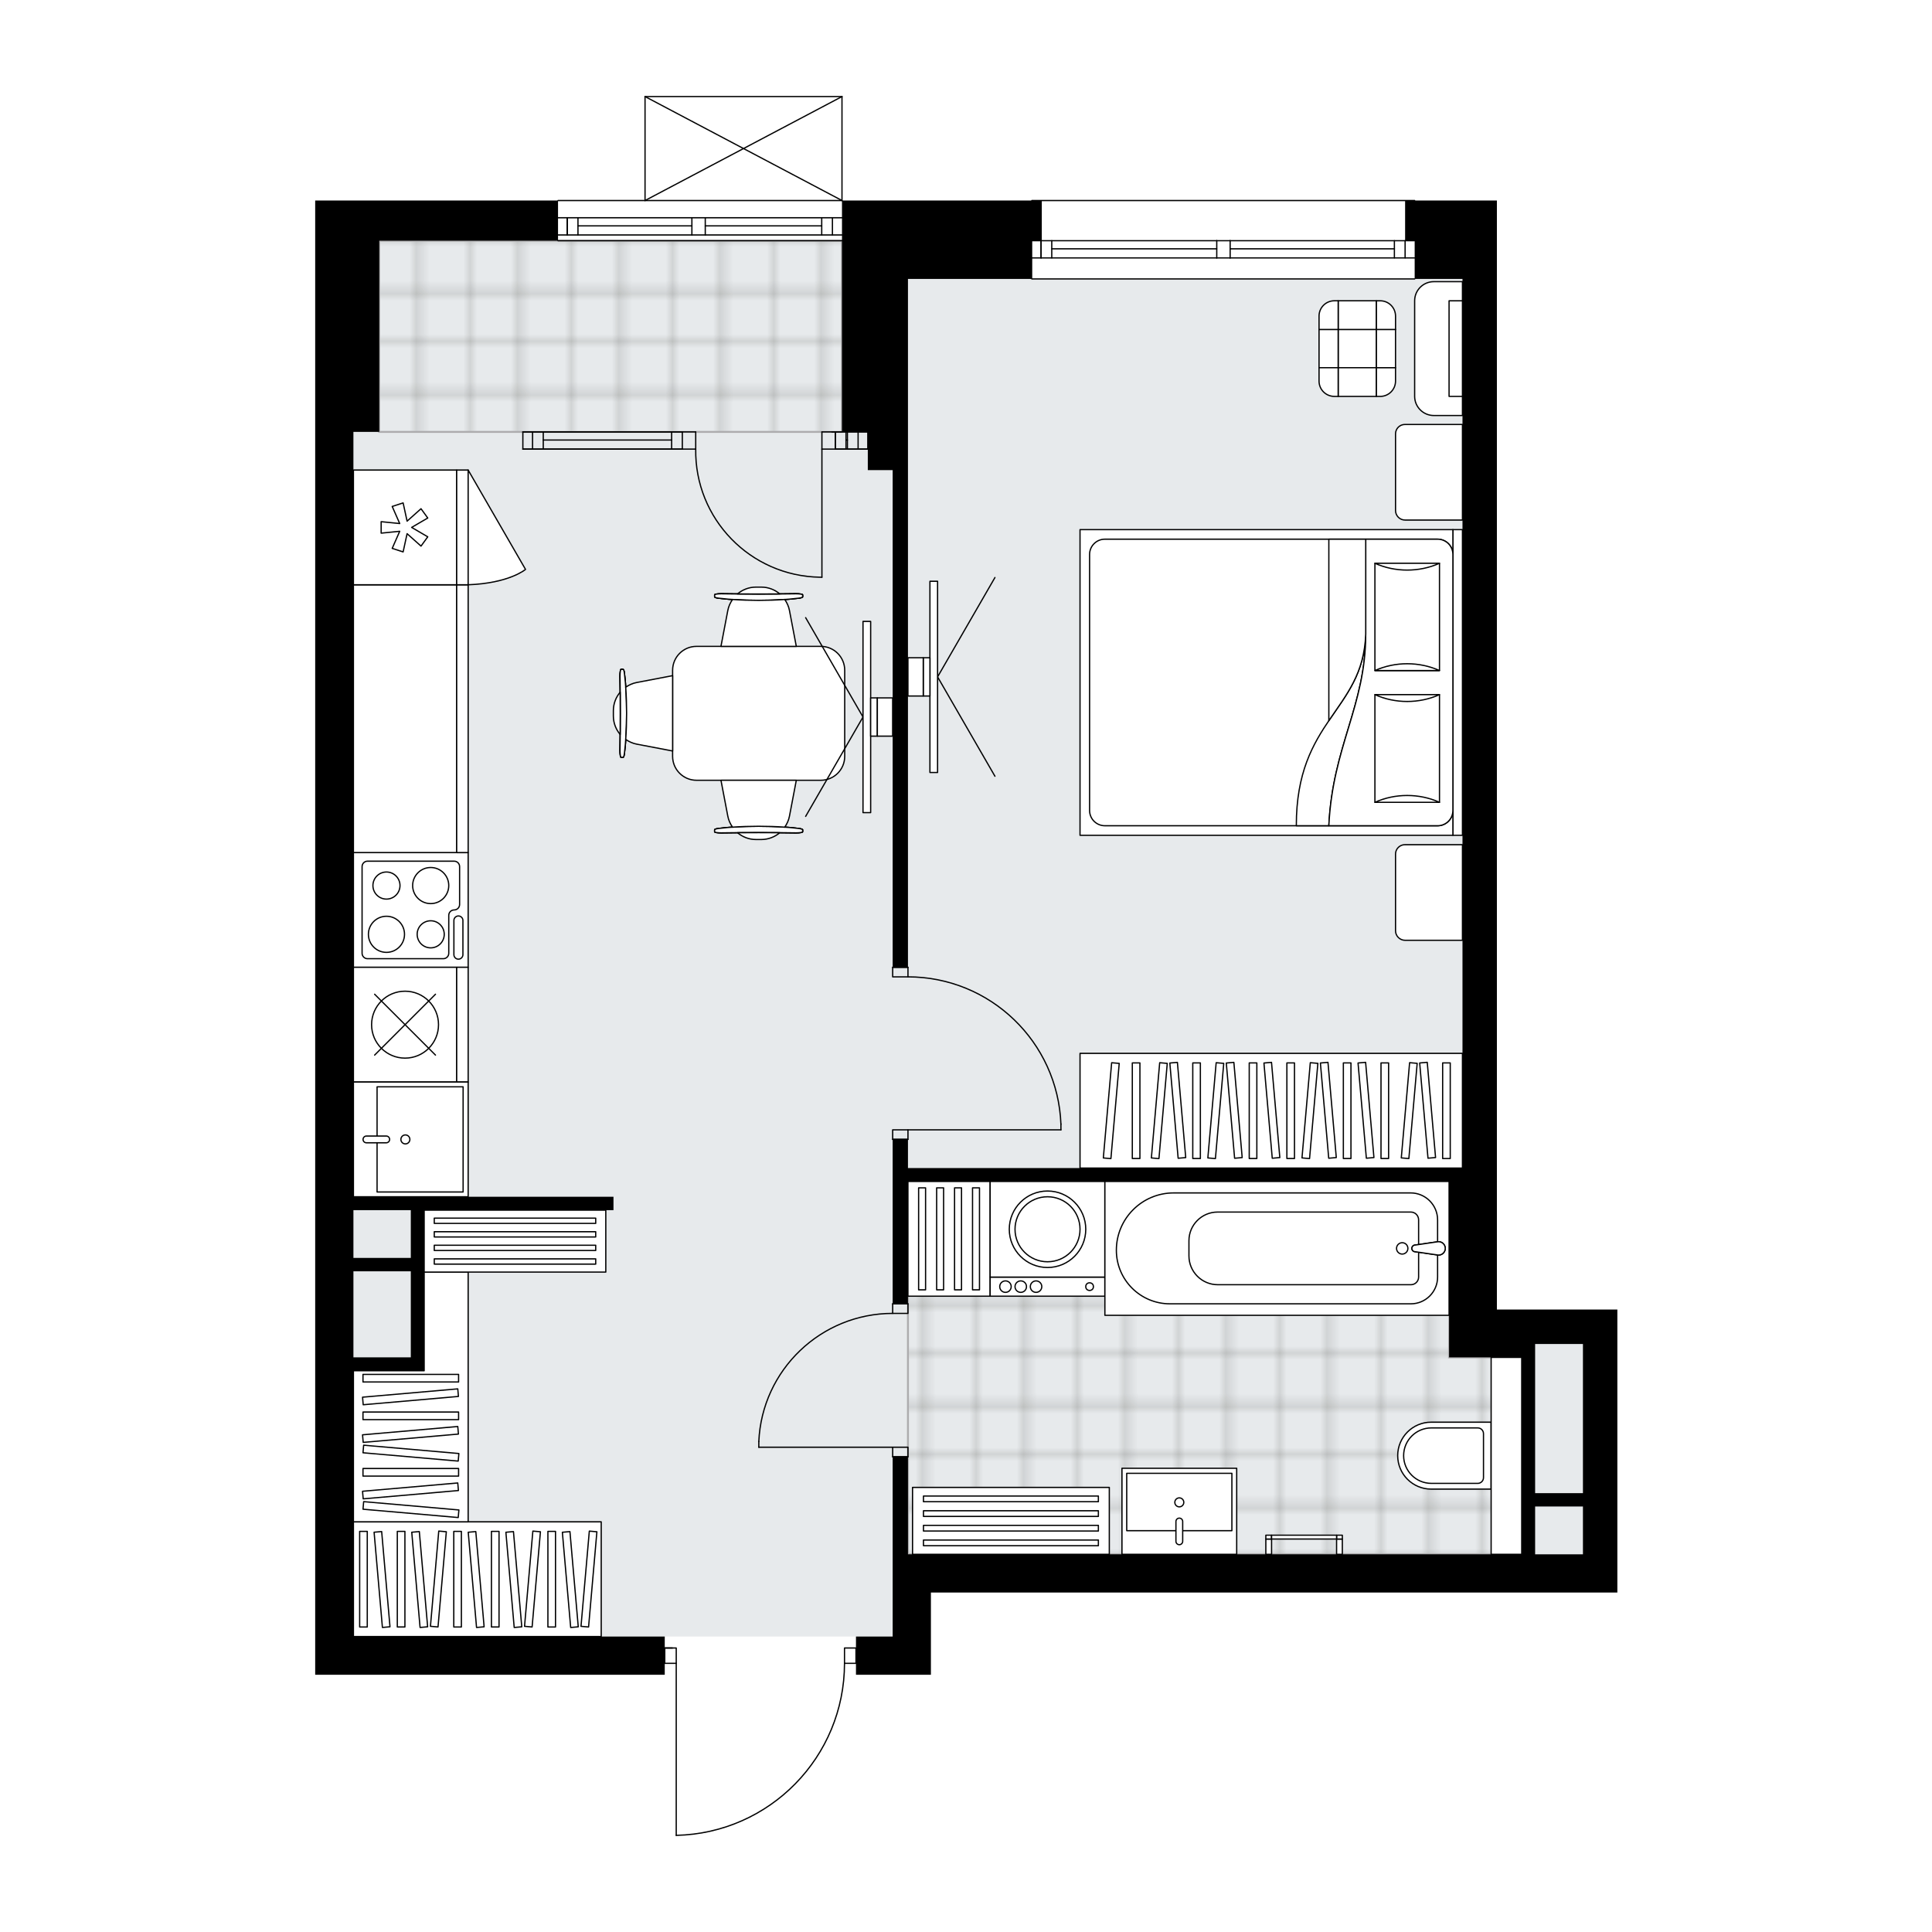 <svg xmlns="http://www.w3.org/2000/svg" xmlns:xlink="http://www.w3.org/1999/xlink" height="2000px" id="Layer_1" style="enable-background:new 0 0 2000 2000;" version="1.1" viewBox="0 0 2000 2000" width="2000px" x="0px" y="0px" xml:space="preserve">
<style type="text/css">
	.st0{fill:none;}
	.st1{opacity:0.25;fill:none;stroke:#12110D;stroke-width:0.4;stroke-miterlimit:10;}
	.st2{fill:#FFFFFF;}
	.st3{fill:#E7EAEC;}
	.st4{fill:url(#SVGID_1_);stroke:#ADACAE;stroke-width:2;stroke-miterlimit:10;}
	.st5{fill:url(#SVGID_00000002359649950730266880000012661480629604684438_);stroke:#ADACAE;stroke-width:2;stroke-miterlimit:10;}
	.st6{fill:none;stroke:#000000;stroke-width:1.3;stroke-linecap:round;stroke-linejoin:round;stroke-miterlimit:10;}
	.st7{fill:none;stroke:#000000;stroke-width:1.3;stroke-linecap:round;stroke-linejoin:round;}
	.st8{fill:none;stroke:#000000;stroke-width:1.3;stroke-linecap:round;stroke-linejoin:round;stroke-dasharray:9.895,9.895;}
	.st9{fill:none;stroke:#000000;stroke-width:1.3;stroke-linecap:round;stroke-linejoin:round;stroke-dasharray:10.333,10.333;}
	.st10{fill:#FFFFFF;stroke:#000000;stroke-width:1.3;stroke-linecap:round;stroke-linejoin:round;stroke-miterlimit:10;}
	.st11{font-family:'Arial-BoldMT','Arial'; font-weight:bold;}
	.st12{font-size:103.747px;}
	.st13{font-size:87.786px;}
	.st14{fill:#1D1E1C;}
	.st15{font-family: 'ArialMT','Arial';}
	.st16{font-size:40px;}
</style>
<pattern height="14.57" id="New_Pattern_Swatch_3" patternUnits="userSpaceOnUse" style="overflow:visible;" viewBox="7.49 -22.06 14.57 14.57" width="14.57">
	<g>
		<rect class="st0" height="14.57" width="14.57" x="7.49" y="-22.06" />
		<g>
			<rect class="st1" height="7.29" width="7.29" x="14.77" y="-7.49" />
		</g>
		<g>
			<rect class="st1" height="7.29" width="7.29" x="0.2" y="-7.49" />
		</g>
		<g>
			<rect class="st1" height="7.29" width="7.29" x="22.06" y="-14.77" />
		</g>
		<g>
			<rect class="st1" height="7.29" width="7.29" x="7.49" y="-14.77" />
			<rect class="st1" height="7.29" width="7.29" x="14.77" y="-22.06" />
		</g>
		<g>
			<rect class="st1" height="7.29" width="7.29" x="0.2" y="-22.06" />
		</g>
		<g>
			<rect class="st1" height="7.29" width="7.29" x="22.06" y="-29.35" />
		</g>
		<g>
			<rect class="st1" height="7.29" width="7.29" x="7.49" y="-29.35" />
		</g>
	</g>
</pattern>
<path class="st2" d="M365.88,1733.72h-39.59V447.11l0-197.95  v-41.57h96.99l153.75,0c0-0.36,0.29-0.65,0.65-0.65h89.41V99.95c0-0.01,0.01-0.02,0.01-0.03c0-0.04,0.01-0.08,0.03-0.12  c0.01-0.04,0.02-0.09,0.04-0.13c0-0.01,0-0.02,0.01-0.03c0.01-0.02,0.02-0.02,0.03-0.04c0.05-0.07,0.11-0.14,0.18-0.19  c0.02-0.02,0.04-0.03,0.07-0.04c0.09-0.05,0.19-0.08,0.3-0.08l203.88,0c0.11,0,0.21,0.03,0.3,0.08c0.03,0.01,0.04,0.03,0.07,0.05  c0.07,0.05,0.13,0.11,0.17,0.18c0.01,0.01,0.03,0.02,0.03,0.04c0,0.01,0,0.02,0.01,0.03c0.02,0.04,0.03,0.08,0.04,0.12  c0.01,0.04,0.02,0.08,0.03,0.13c0,0.01,0.01,0.02,0.01,0.03v107.64h195.23c0-0.36,0.29-0.65,0.65-0.65h396.3  c0.36,0,0.65,0.29,0.65,0.65h84.47v81.16v1066.9h124.7v35.64v257.32h-35.63H963.67v85.11h-39.59H886.1v-11.22h-11.23  c-0.17,46.77-18.25,90.91-50.96,124.37c-32.87,33.61-76.85,52.69-123.85,53.74c0,0,0,0-0.01,0c0,0,0,0-0.01,0  c-0.22,0-0.4-0.11-0.52-0.27c-0.03-0.04-0.06-0.08-0.08-0.12c-0.01-0.03-0.02-0.07-0.02-0.11c-0.01-0.04-0.03-0.08-0.03-0.13  c0,0,0,0,0-0.01c0,0,0-0.01,0-0.01V1722.5h-11.23c0,0,0,0,0,0v11.22h-3.21H365.88z" id="background" />
<g id="floor">
	<polygon class="st3" points="924.08,1694.14 365.88,1694.14 365.88,447.1 392.6,447.1 392.6,249.16 871.62,249.16 871.62,288.75    1513.94,288.75 1513.94,1209.18 1513.94,1391.29 1638.65,1391.29 1638.65,1609.02 924.08,1609.02  " />
	
		<pattern id="SVGID_1_" patternTransform="matrix(3.832054e-08 -6.983 6.983 3.832054e-08 29239.217 -54795.027)" xlink:href="#New_Pattern_Swatch_3">
	</pattern>
	<rect class="st4" height="197.94" width="479.02" x="392.6" y="249.16" />
	
		<pattern id="SVGID_00000142162583904821300750000012212000321390095029_" patternTransform="matrix(3.832054e-08 -6.983 6.983 3.832054e-08 29239.217 -54795.027)" xlink:href="#New_Pattern_Swatch_3">
	</pattern>
	
		<polygon points="   939.91,1609.02 939.91,1223.04 1501.08,1222.05 1500.09,1405.14 1575.31,1405.14 1575.31,1609.02  " style="fill:url(#SVGID_00000142162583904821300750000012212000321390095029_);stroke:#ADACAE;stroke-width:2;stroke-miterlimit:10;" />
	<g id="LWPOLYLINE_00000112598550156911933990000012864770043233606811_">
		<rect class="st6" height="9.9" width="15.84" x="924.08" y="1169.59" />
	</g>
	<g id="LWPOLYLINE_00000100345182622801192360000001482409646689927345_">
		<rect class="st6" height="9.9" width="15.84" x="924.08" y="1001.34" />
	</g>
	<g id="LINE_00000074437496248402338310000017962843456871287486_">
		<line class="st6" x1="939.91" x2="924.08" y1="1179.49" y2="1179.49" />
	</g>
	<g id="LINE_00000024722190557335933590000003688836590534673850_">
		<line class="st6" x1="939.91" x2="924.08" y1="1001.34" y2="1001.34" />
	</g>
	<g id="LINE_00000136372460415372565350000009710722495306469518_">
		<line class="st6" x1="939.91" x2="1098.27" y1="1169.59" y2="1169.59" />
	</g>
	<g id="LINE_00000156546039464327644090000006563672025210363538_">
		<line class="st6" x1="1098.27" x2="1098.27" y1="1163.65" y2="1169.59" />
	</g>
	<g id="ARC_00000018205617379558935430000001931761047710052520_">
		<path class="st6" d="M939.91,1011.24c85.15,0.04,155.06,67.33,158.35,152.42" />
	</g>
	<g id="ARC_00000180351005519892434640000002004456938045229223_">
		<path class="st6" d="M720.2,464.92c-1.08,72.16,56.54,131.53,128.7,132.61c0.65,0.01,1.3,0.01,1.94,0.01" />
	</g>
	<g id="LINE_00000170236479795176243220000016911295152602249366_">
		<line class="st6" x1="850.84" x2="850.84" y1="464.92" y2="597.54" />
	</g>
	<g id="LINE_00000139265977597696526100000010459359263003098802_">
		<line class="st6" x1="706.34" x2="720.2" y1="464.92" y2="464.92" />
	</g>
	<g id="LINE_00000161614847463345801570000009598997265154180269_">
		<line class="st6" x1="720.2" x2="720.2" y1="464.92" y2="447.1" />
	</g>
	<g id="LINE_00000026852094699216516840000005924078017731799168_">
		<line class="st6" x1="720.2" x2="706.34" y1="447.1" y2="447.1" />
	</g>
	<g id="LINE_00000112634624023190503510000012313866273165973666_">
		<line class="st6" x1="864.7" x2="850.84" y1="447.1" y2="447.1" />
	</g>
	<g id="LINE_00000087398658204896069190000006500975033612914837_">
		<line class="st6" x1="850.84" x2="850.84" y1="447.1" y2="464.92" />
	</g>
	<g id="LINE_00000177477652053096089070000000295068853027987855_">
		<line class="st6" x1="850.84" x2="864.7" y1="464.92" y2="464.92" />
	</g>
	<g id="LINE_00000101822588443434911200000003305391708075431094_">
		<line class="st6" x1="864.7" x2="864.7" y1="447.1" y2="464.92" />
	</g>
	<g id="LWPOLYLINE_00000008150752743909081880000013200998825067091884_">
		<rect class="st6" height="9.9" width="15.84" x="924.08" y="1498.17" />
	</g>
	<g id="LWPOLYLINE_00000130620981042599533910000011790747877934528693_">
		<rect class="st6" height="9.9" width="15.84" x="924.08" y="1349.72" />
	</g>
	<g id="LINE_00000096061402543792911510000003718542567569737396_">
		<line class="st6" x1="924.08" x2="939.91" y1="1508.07" y2="1508.07" />
	</g>
	<g id="LINE_00000067233262113216005490000015614400628098204074_">
		<line class="st6" x1="924.08" x2="939.91" y1="1349.72" y2="1349.72" />
	</g>
	<g id="LINE_00000165942073165654759310000017462667741013706161_">
		<line class="st6" x1="924.08" x2="785.52" y1="1498.17" y2="1498.17" />
	</g>
	<g id="ARC_00000152956815318597272680000013537418820489263751_">
		<path class="st6" d="M785.52,1492.24c3.3-74.14,64.34-132.57,138.56-132.62" />
	</g>
	<g id="LINE_00000080887050869283851060000001515700329572394408_">
		<line class="st6" x1="785.52" x2="785.52" y1="1498.17" y2="1492.24" />
	</g>
	<g id="ARC_00000170984487524305177510000009254371326271321749_">
		<path class="st6" d="M700.03,1899.95c96.82-2.15,174.19-81.26,174.19-178.1" />
	</g>
	<g id="LINE_00000148642963144961887670000010387256437641335189_">
		<line class="st6" x1="696.07" x2="688.16" y1="1706.01" y2="1706.01" />
	</g>
	<g id="LINE_00000039836833406450823270000012117847332217245061_">
		<line class="st6" x1="700.03" x2="700.03" y1="1721.85" y2="1899.95" />
	</g>
	<g id="LWPOLYLINE_00000170279303004986393020000002664045198947187846_">
		<rect class="st6" height="15.84" width="11.88" x="874.22" y="1706.01" />
	</g>
	<g id="LWPOLYLINE_00000061445527523711386760000002352751174668681353_">
		<rect class="st6" height="15.84" width="11.88" x="688.16" y="1706.01" />
	</g>
	<g>
		<line class="st6" x1="667.74" x2="871.62" y1="99.95" y2="99.95" />
		<line class="st6" x1="871.62" x2="871.62" y1="99.95" y2="207.59" />
		<line class="st6" x1="667.74" x2="667.74" y1="207.59" y2="99.95" />
		<line class="st6" x1="871.62" x2="667.74" y1="207.59" y2="99.95" />
		<line class="st6" x1="667.74" x2="871.62" y1="207.59" y2="99.95" />
	</g>
	<g id="LINE_00000177446185735665514460000004350459518880315559_">
		<line class="st6" x1="541.26" x2="541.26" y1="464.88" y2="447.06" />
	</g>
	<g id="LINE_00000036960546446503488650000010444447481480716468_">
		<line class="st6" x1="706.34" x2="541.26" y1="464.92" y2="464.92" />
	</g>
	<g id="LINE_00000096045722098740096350000015877852011722043539_">
		<line class="st6" x1="706.34" x2="541.26" y1="447.1" y2="447.1" />
	</g>
	<g id="LINE_00000175291788632679060130000001709374888469657237_">
		<line class="st6" x1="695.26" x2="562.38" y1="455.52" y2="455.52" />
	</g>
	<g id="LINE_00000160880638906526077400000012680452296193264257_">
		<line class="st6" x1="551.3" x2="551.3" y1="464.92" y2="447.1" />
	</g>
	<g id="LINE_00000049195516194478286620000001241708546917210764_">
		<line class="st6" x1="695.26" x2="695.26" y1="464.92" y2="447.1" />
	</g>
	<g id="LINE_00000132780047752492408300000002042062050489639573_">
		<line class="st6" x1="706.34" x2="541.26" y1="464.92" y2="464.92" />
	</g>
	<g id="LINE_00000088095023513943044030000000394828193040677799_">
		<line class="st6" x1="541.26" x2="706.34" y1="447.1" y2="447.1" />
	</g>
	<g id="LINE_00000030483012821135177800000016382357969544704702_">
		<line class="st6" x1="562.38" x2="562.38" y1="464.93" y2="447.12" />
	</g>
	<g id="LINE_00000087373315697506802520000018089030848654702235_">
		<line class="st6" x1="706.34" x2="706.34" y1="464.92" y2="447.1" />
	</g>
	<g id="LINE_00000121991773597140043770000017999539876529024900_">
		<line class="st6" x1="898.35" x2="898.35" y1="464.88" y2="447.06" />
	</g>
	<g id="LINE_00000090987348176552638810000014892898798786698377_">
		<line class="st6" x1="864.7" x2="898.35" y1="464.92" y2="464.92" />
	</g>
	<g id="LINE_00000157287102661304916100000006258396587788038033_">
		<line class="st6" x1="861.27" x2="898.35" y1="447.1" y2="447.1" />
	</g>
	<g id="LINE_00000059992326252564005960000015858096926409707198_">
		<line class="st6" x1="875.78" x2="877.22" y1="455.52" y2="455.52" />
	</g>
	<g id="LINE_00000176736749931251583300000003984936189735043256_">
		<line class="st6" x1="888.31" x2="888.31" y1="464.92" y2="447.1" />
	</g>
	<g id="LINE_00000141448528947771712830000009424708739522070194_">
		<line class="st6" x1="875.78" x2="875.78" y1="464.92" y2="447.1" />
	</g>
	<g id="LINE_00000111167113185472062850000013772284569927794053_">
		<line class="st6" x1="864.7" x2="898.35" y1="464.92" y2="464.92" />
	</g>
	<g id="LINE_00000132077757393003977370000015975451207801856657_">
		<line class="st6" x1="898.35" x2="864.7" y1="447.1" y2="447.1" />
	</g>
	<g id="LINE_00000124122787605496755770000000654130298675098760_">
		<line class="st6" x1="877.22" x2="877.22" y1="464.93" y2="447.12" />
	</g>
	<g id="LINE_00000060002769252403561060000009332196561875171214_">
		<line class="st6" x1="864.7" x2="864.7" y1="464.92" y2="447.1" />
	</g>
	<g id="LINE_00000045608444239360083150000007741323371173921935_">
		<line class="st6" x1="577.68" x2="871.62" y1="207.59" y2="207.59" />
	</g>
	<g id="LINE_00000028320652530582155700000001504356705030997415_">
		<line class="st6" x1="871.62" x2="730.09" y1="243.22" y2="243.22" />
	</g>
	<g id="LINE_00000026857453665484138470000003933613272730736783_">
		<line class="st6" x1="716.24" x2="577.68" y1="243.22" y2="243.22" />
	</g>
	<g id="LINE_00000069370841508143310460000005975662666821755321_">
		<line class="st6" x1="587.22" x2="587.22" y1="225.41" y2="243.22" />
	</g>
	<g id="LINE_00000150063309358944883980000013827937142024298137_">
		<line class="st6" x1="861.73" x2="861.73" y1="225.41" y2="243.22" />
	</g>
	<g id="LINE_00000134935577140666128750000015089814790109619124_">
		<line class="st6" x1="871.62" x2="730.09" y1="225.41" y2="225.41" />
	</g>
	<g id="LINE_00000111177569810222728050000000765039629632655531_">
		<line class="st6" x1="716.24" x2="577.68" y1="225.41" y2="225.41" />
	</g>
	<g id="LINE_00000159448925773718097490000010495135215405144725_">
		<line class="st6" x1="716.24" x2="598.31" y1="233.82" y2="233.82" />
	</g>
	<g id="LINE_00000019648832243423868060000009771654402525890706_">
		<line class="st6" x1="850.64" x2="730.09" y1="233.82" y2="233.82" />
	</g>
	<g id="LINE_00000132804418156766557190000014491876944801334191_">
		<line class="st6" x1="850.64" x2="850.64" y1="243.22" y2="225.41" />
	</g>
	<g id="LINE_00000047740366822155116480000009019369205081390757_">
		<line class="st6" x1="587.22" x2="587.22" y1="225.41" y2="243.22" />
	</g>
	<g id="LINE_00000022558833405300899690000008809936654007632289_">
		<line class="st6" x1="598.31" x2="598.31" y1="243.22" y2="225.41" />
	</g>
	<g id="LINE_00000023987523565021386660000007485800057959785870_">
		<line class="st6" x1="730.09" x2="730.09" y1="225.41" y2="243.22" />
	</g>
	<g id="LINE_00000016072590060004660250000006878401232134031791_">
		<line class="st6" x1="730.09" x2="716.24" y1="243.22" y2="243.22" />
	</g>
	<g id="LINE_00000172425427857496363710000008680446017790223783_">
		<line class="st6" x1="716.24" x2="716.24" y1="243.22" y2="225.41" />
	</g>
	<g id="LINE_00000131369944565469524690000002975888514455690626_">
		<line class="st6" x1="716.24" x2="730.09" y1="225.41" y2="225.41" />
	</g>
	<g id="LINE_00000094586256292978444920000007421822356181940658_">
		<line class="st6" x1="871.62" x2="577.68" y1="249.16" y2="249.16" />
	</g>
	<g id="LINE_00000160893476769434313200000006826482263098837644_">
		<line class="st6" x1="1068.15" x2="1464.45" y1="207.59" y2="207.59" />
	</g>
	<g id="LINE_00000062878277801295367000000003474410358130231731_">
		<line class="st6" x1="1464.45" x2="1273.44" y1="266.98" y2="266.98" />
	</g>
	<g id="LINE_00000047746332359549687380000008894149067494234254_">
		<line class="st6" x1="1259.58" x2="1068.15" y1="266.98" y2="266.98" />
	</g>
	<g id="LINE_00000065071888775356687380000007195192199819895681_">
		<line class="st6" x1="1077.69" x2="1077.69" y1="249.16" y2="266.98" />
	</g>
	<g id="LINE_00000059301031250001056930000017159482839799459765_">
		<line class="st6" x1="1454.56" x2="1454.56" y1="249.16" y2="266.98" />
	</g>
	<g id="LINE_00000011741040256838533900000012372252851735442840_">
		<line class="st6" x1="1464.45" x2="1273.44" y1="249.16" y2="249.16" />
	</g>
	<g id="LINE_00000075125223654136058570000000074488437532434610_">
		<line class="st6" x1="1259.58" x2="1068.15" y1="249.16" y2="249.16" />
	</g>
	<g id="LINE_00000050627891910565319320000014295163910332615337_">
		<line class="st6" x1="1259.58" x2="1088.78" y1="257.57" y2="257.57" />
	</g>
	<g id="LINE_00000183216337883317396810000009565497632573918890_">
		<line class="st6" x1="1443.47" x2="1273.44" y1="257.57" y2="257.57" />
	</g>
	<g id="LINE_00000179616373858856358980000004936920775749702305_">
		<line class="st6" x1="1443.47" x2="1443.47" y1="266.98" y2="249.16" />
	</g>
	<g id="LINE_00000101809767698944633430000016777406015147508142_">
		<line class="st6" x1="1077.69" x2="1077.69" y1="249.16" y2="266.98" />
	</g>
	<g id="LINE_00000048494015534489410140000009149252230776647868_">
		<line class="st6" x1="1088.78" x2="1088.78" y1="266.98" y2="249.16" />
	</g>
	<g id="LINE_00000006707363085086081920000010030129089333948805_">
		<line class="st6" x1="1273.44" x2="1273.44" y1="249.16" y2="266.98" />
	</g>
	<g id="LINE_00000084505548548218606750000002533418591531630465_">
		<line class="st6" x1="1273.44" x2="1259.58" y1="266.98" y2="266.98" />
	</g>
	<g id="LINE_00000131346611187097881440000015209909348714826680_">
		<line class="st6" x1="1259.58" x2="1259.58" y1="266.98" y2="249.16" />
	</g>
	<g id="LINE_00000023279140686687703440000018085265277903825814_">
		<line class="st6" x1="1259.58" x2="1273.44" y1="249.16" y2="249.16" />
	</g>
	<g id="LINE_00000109024850364475178680000013476604928119269304_">
		<line class="st6" x1="1464.45" x2="1068.15" y1="288.75" y2="288.75" />
	</g>
	<polygon points="898.35,486.69 924.08,486.69 924.08,1001.35 939.92,1001.35 939.92,486.69 939.92,288.75 1068.57,288.75    1068.57,249.16 1078.46,249.16 1078.46,207.59 1068.57,207.59 871.62,207.59 871.62,288.75 871.62,447.11 898.35,447.06  " />
	<path d="M1464.45,288.75h19.79h29.7v920.43H939.92v-29.69h-15.84v29.69v13.85v126.69h15.84v-126.69l560.17,0v168.26v13.85h75.22   v203.88H963.67h-23.75v-100.94h-15.84v100.94v85.12H886.1v39.58h37.98h39.59v-85.11h674.98h35.63v-257.32v-35.64h-124.7V288.75   v-81.16h-85.12h-9.9v41.57h9.9V288.75z M1589.16,1391.29h49.48v154.39h-49.48L1589.16,1391.29z M1589.16,1559.54h49.48v49.48   h-49.48V1559.54z" />
	<path d="M684.94,1733.72h3.21v-39.58l-322.27,0V1419h59.38h13.85v-102.93v-63.34h195.96v-13.86h-269.2V447.11l26.72,0V249.16h30.68   h95.01h59.39v-41.57h-154.4h-96.99v41.57v197.95l0,1286.62h39.59H684.94z M365.88,1252.73h59.38v49.48h-59.38V1252.73z    M365.88,1316.07h59.38v89.07h-59.38V1316.07z" />
</g>
<g id="mebel">
	<g>
		
			<rect class="st10" height="395.88" transform="matrix(-2.210556e-08 1 -1 -2.210556e-08 2465.792 -166.177)" width="118.77" x="1256.6" y="951.87" />
		<g>
			
				<rect class="st10" height="7.87" transform="matrix(-2.208479e-08 1 -1 -2.208479e-08 2583.358 -283.742)" width="98.97" x="1384.06" y="1145.88" />
			
				<rect class="st10" height="7.87" transform="matrix(-2.208493e-08 1 -1 -2.208493e-08 2544.386 -244.77)" width="98.97" x="1345.09" y="1145.88" />
			
				<rect class="st10" height="7.87" transform="matrix(-2.208462e-08 1 -1 -2.208462e-08 2485.928 -186.312)" width="98.97" x="1286.63" y="1145.88" />
			
				<rect class="st10" height="7.87" transform="matrix(-2.208481e-08 1 -1 -2.208481e-08 2446.956 -147.34)" width="98.97" x="1247.66" y="1145.88" />
			
				<rect class="st10" height="7.87" transform="matrix(-2.208449e-08 1 -1 -2.208449e-08 2388.498 -88.882)" width="98.97" x="1189.2" y="1145.88" />
			
				<rect class="st10" height="7.87" transform="matrix(-0.087 0.996 -0.996 -0.087 2619.187 -100.427)" width="98.97" x="1306.12" y="1145.88" />
			
				<rect class="st10" height="7.87" transform="matrix(-0.087 0.996 -0.996 -0.087 2513.265 -3.368)" width="98.97" x="1208.69" y="1145.88" />
			
				<rect class="st10" height="7.87" transform="matrix(0.087 0.996 -0.996 0.087 2436.253 -359.088)" width="98.97" x="1364.58" y="1145.88" />
			
				<rect class="st10" height="7.87" transform="matrix(0.087 0.996 -0.996 0.087 2400.677 -320.264)" width="98.97" x="1325.61" y="1145.88" />
			
				<rect class="st10" height="7.87" transform="matrix(0.087 0.996 -0.996 0.087 2347.314 -262.028)" width="98.97" x="1267.15" y="1145.88" />
			
				<rect class="st10" height="7.87" transform="matrix(0.087 0.996 -0.996 0.087 2311.739 -223.204)" width="98.97" x="1228.18" y="1145.88" />
			
				<rect class="st10" height="7.87" transform="matrix(-0.087 0.996 -0.996 -0.087 2449.712 54.868)" width="98.97" x="1150.23" y="1145.88" />
			
				<rect class="st10" height="7.87" transform="matrix(-0.087 0.996 -0.996 -0.087 2395.655 104.402)" width="98.97" x="1100.51" y="1145.88" />
			
				<rect class="st10" height="7.87" transform="matrix(0.087 0.996 -0.996 0.087 2258.376 -164.969)" width="98.97" x="1169.72" y="1145.88" />
			
				<rect class="st10" height="7.87" transform="matrix(-2.208462e-08 1 -1 -2.208462e-08 2647.173 -347.558)" width="98.97" x="1447.88" y="1145.88" />
			
				<rect class="st10" height="7.87" transform="matrix(-0.087 0.996 -0.996 -0.087 2730.933 -202.823)" width="98.97" x="1408.91" y="1145.88" />
			
				<rect class="st10" height="7.87" transform="matrix(0.087 0.996 -0.996 0.087 2494.506 -422.66)" width="98.97" x="1428.39" y="1145.88" />
			
				<rect class="st10" height="7.87" transform="matrix(-2.208473e-08 1 -1 -2.208473e-08 2325.918 -26.302)" width="98.97" x="1126.62" y="1145.88" />
		</g>
	</g>
	<g>
		
			<rect class="st10" height="256.51" transform="matrix(2.201878e-08 -1 1 2.201878e-08 -1140.645 2128.886)" width="118.77" x="434.74" y="1506.51" />
		<g>
			
				<rect class="st10" height="7.87" transform="matrix(2.208506e-08 -1 1 2.208506e-08 -1258.507 2011.024)" width="98.97" x="326.77" y="1630.83" />
			
				<rect class="st10" height="7.87" transform="matrix(2.208457e-08 -1 1 2.208457e-08 -1219.535 2049.996)" width="98.97" x="365.75" y="1630.83" />
			
				<rect class="st10" height="7.87" transform="matrix(2.208416e-08 -1 1 2.208416e-08 -1161.076 2108.454)" width="98.97" x="424.2" y="1630.83" />
			
				<rect class="st10" height="7.87" transform="matrix(2.208538e-08 -1 1 2.208538e-08 -1122.104 2147.426)" width="98.97" x="463.18" y="1630.83" />
			
				<rect class="st10" height="7.87" transform="matrix(2.208435e-08 -1 1 2.208435e-08 -1063.646 2205.885)" width="98.97" x="521.63" y="1630.83" />
			
				<rect class="st10" height="7.87" transform="matrix(0.087 -0.996 0.996 0.087 -1213.928 1944.761)" width="98.97" x="404.72" y="1630.83" />
			
				<rect class="st10" height="7.87" transform="matrix(0.087 -0.996 0.996 0.087 -1124.99 2041.82)" width="98.97" x="502.15" y="1630.83" />
			
				<rect class="st10" height="7.87" transform="matrix(-0.087 -0.996 0.996 -0.087 -1198.309 2171.483)" width="98.97" x="346.26" y="1630.83" />
			
				<rect class="st10" height="7.87" transform="matrix(-0.087 -0.996 0.996 -0.087 -1155.94 2210.307)" width="98.97" x="385.23" y="1630.83" />
			
				<rect class="st10" height="7.87" transform="matrix(-0.087 -0.996 0.996 -0.087 -1092.387 2268.543)" width="98.97" x="443.69" y="1630.83" />
			
				<rect class="st10" height="7.87" transform="matrix(-0.087 -0.996 0.996 -0.087 -1050.018 2307.367)" width="98.97" x="482.66" y="1630.83" />
			
				<rect class="st10" height="7.87" transform="matrix(0.087 -0.996 0.996 0.087 -1071.626 2100.056)" width="98.97" x="560.61" y="1630.83" />
			
				<rect class="st10" height="7.87" transform="matrix(-0.087 -0.996 0.996 -0.087 -986.465 2365.602)" width="98.97" x="541.12" y="1630.83" />
		</g>
	</g>
	<g>
		<polygon class="st10" points="365.86,1575.38 484.63,1575.38 484.63,1316.87 439.1,1316.87 439.1,1419 365.86,1419   " />
		<g>
			<rect class="st10" height="7.87" width="98.97" x="375.76" y="1422.76" />
			<rect class="st10" height="7.87" width="98.97" x="375.76" y="1461.73" />
			<rect class="st10" height="7.87" width="98.97" x="375.76" y="1520.19" />
			
				<rect class="st10" height="7.87" transform="matrix(0.996 0.087 -0.087 0.996 132.756 -31.337)" width="98.97" x="375.76" y="1500.71" />
			
				<rect class="st10" height="7.87" transform="matrix(0.996 -0.087 0.087 0.996 -124.425 42.566)" width="98.97" x="375.76" y="1442.25" />
			
				<rect class="st10" height="7.87" transform="matrix(0.996 -0.087 0.087 0.996 -127.821 42.714)" width="98.97" x="375.76" y="1481.22" />
			
				<rect class="st10" height="7.87" transform="matrix(0.996 0.087 -0.087 0.996 137.851 -31.115)" width="98.97" x="375.76" y="1559.16" />
			
				<rect class="st10" height="7.87" transform="matrix(0.996 -0.087 0.087 0.996 -132.916 42.937)" width="98.97" x="375.76" y="1539.68" />
		</g>
	</g>
	<g>
		
			<rect class="st10" height="203.7" transform="matrix(-2.186102e-08 1 -1 -2.186102e-08 2620.892 527.894)" width="69.28" x="1011.86" y="1472.54" />
		
			<rect class="st10" height="181.07" transform="matrix(2.186113e-08 -1 1 2.186113e-08 -505.132 2598.127)" width="5.87" x="1043.56" y="1461.09" />
		
			<rect class="st10" height="181.07" transform="matrix(2.186639e-08 -1 1 2.186639e-08 -520.357 2613.353)" width="5.87" x="1043.56" y="1476.32" />
		
			<rect class="st10" height="181.07" transform="matrix(2.185958e-08 -1 1 2.185958e-08 -535.483 2628.479)" width="5.87" x="1043.56" y="1491.45" />
		
			<rect class="st10" height="181.07" transform="matrix(2.186175e-08 -1 1 2.186175e-08 -550.658 2643.654)" width="5.87" x="1043.56" y="1506.62" />
	</g>
	<g>
		<rect class="st10" height="118.77" width="85.11" x="939.89" y="1223.05" />
		<g>
			
				<rect class="st10" height="105.57" transform="matrix(-1 -2.189135e-08 2.189135e-08 -1 1909.089 2564.859)" width="7.2" x="950.94" y="1229.64" />
			
				<rect class="st10" height="105.57" transform="matrix(-1 -2.188705e-08 2.188705e-08 -1 1946.422 2564.859)" width="7.2" x="969.61" y="1229.64" />
			
				<rect class="st10" height="105.57" transform="matrix(-1 -2.188099e-08 2.188099e-08 -1 1983.51 2564.859)" width="7.2" x="988.15" y="1229.64" />
			
				<rect class="st10" height="105.57" transform="matrix(-1 -2.187670e-08 2.187670e-08 -1 2020.721 2564.859)" width="7.2" x="1006.76" y="1229.64" />
		</g>
	</g>
	<g>
		<path class="st10" d="M1444.65,449.11v79.36c0,5.47,4.43,9.9,9.9,9.9h59.38V439.4h-59.57    C1448.99,439.4,1444.65,443.74,1444.65,449.11z" />
		<path class="st10" d="M1444.65,884.13v79.36c0,5.47,4.43,9.9,9.9,9.9h59.38v-98.97h-59.57    C1448.99,874.42,1444.65,878.77,1444.65,884.13z" />
		<g>
			
				<rect class="st10" height="9.9" transform="matrix(-2.181524e-08 1 -1 -2.181524e-08 2215.46 -802.495)" width="316.44" x="1350.76" y="701.53" />
			
				<rect class="st10" height="385.99" transform="matrix(-2.181524e-08 1 -1 -2.181524e-08 2017.518 -604.553)" width="316.44" x="1152.82" y="513.49" />
			<path class="st10" d="M1504.03,574v264.97c0,8.75-7.09,15.84-15.84,15.84l-344.42,0c-8.75,0-15.84-7.09-15.84-15.84V574     c0-8.75,7.09-15.84,15.84-15.84h344.42C1496.94,558.16,1504.03,565.25,1504.03,574z" />
			<path class="st10" d="M1375.61,854.8c4.05-82.76,38.16-123.78,38.18-198.3c-2.7,79.74-71.99,88.25-71.84,198.3L1375.61,854.8z" />
			<g>
				<path class="st10" d="M1375.61,854.8c4.05-82.76,38.16-123.78,38.18-198.3l0-98.34h74.41c8.75,0,15.84,7.09,15.84,15.84v264.97      c0,8.75-7.09,15.84-15.84,15.84L1375.61,854.8L1375.61,854.8z" />
			</g>
			
				<rect class="st10" height="66.84" transform="matrix(-2.181574e-08 1 -1 -2.181574e-08 2095.347 -818.098)" width="111.05" x="1401.2" y="605.2" />
			<path class="st10" d="M1423.3,694.15c21-9.4,45.84-9.4,66.84,0H1423.3z" />
			<path class="st10" d="M1490.14,583.1c-21,9.4-45.84,9.4-66.84,0H1490.14z" />
			
				<rect class="st10" height="66.84" transform="matrix(-2.181514e-08 1 -1 -2.181514e-08 2231.547 -681.898)" width="111.47" x="1400.99" y="741.4" />
			<path class="st10" d="M1423.3,830.56c21-9.44,45.84-9.44,66.84,0H1423.3z" />
			<path class="st10" d="M1490.14,719.09c-21,9.44-45.84,9.44-66.84,0H1490.14z" />
			<g>
				<path class="st10" d="M1413.79,656.5v-98.34h-38.18v187.9C1393.62,719.44,1412.41,697.27,1413.79,656.5z" />
			</g>
		</g>
	</g>
	<g>
		
			<rect class="st10" height="118.77" transform="matrix(2.186075e-08 -1 1 2.186075e-08 -516.715 1367.207)" width="118.77" x="365.86" y="882.58" />
		<path class="st10" d="M380.43,992.44h78.52c3.1,0,5.61-2.51,5.61-5.61v-39.26c0-3.1,2.51-5.61,5.61-5.61l0,0    c3.1,0,5.61-2.51,5.61-5.61v-39.26c0-3.1-2.51-5.61-5.61-5.61h-89.73c-3.1,0-5.61,2.51-5.61,5.61v89.73    C374.83,989.92,377.34,992.44,380.43,992.44z" />
		<path class="st10" d="M479.21,952.87l0,35.38c0,2.58-2.09,4.67-4.67,4.67l0,0c-2.58,0-4.67-2.09-4.67-4.67v-35.38    c0-2.58,2.09-4.67,4.67-4.67l0,0C477.11,948.2,479.21,950.29,479.21,952.87z" />
		<circle class="st10" cx="400.06" cy="967.2" r="18.69" />
		<circle class="st10" cx="445.86" cy="916.72" r="18.69" />
		<circle class="st10" cx="445.86" cy="967.2" r="14.02" />
		<circle class="st10" cx="400.06" cy="916.72" r="14.02" />
	</g>
	<g>
		
			<rect class="st10" height="106.89" transform="matrix(2.186057e-08 -1 1 2.186057e-08 -641.418 1480.034)" width="118.77" x="359.93" y="1007.28" />
		
			<rect class="st10" height="11.88" transform="matrix(2.186057e-08 -1 1 2.186057e-08 -582.035 1539.416)" width="118.77" x="419.31" y="1054.79" />
		<circle class="st10" cx="419.31" cy="1060.73" r="34.64" />
		<line class="st10" x1="387.82" x2="450.8" y1="1029.23" y2="1092.22" />
		<line class="st10" x1="450.8" x2="387.82" y1="1029.23" y2="1092.22" />
	</g>
	<g>
		
			<rect class="st10" height="106.89" transform="matrix(3.300684e-08 -1 1 3.300684e-08 -324.66 1163.276)" width="277.22" x="280.7" y="690.52" />
		
			<rect class="st10" height="11.88" transform="matrix(3.300684e-08 -1 1 3.300684e-08 -265.277 1222.658)" width="277.22" x="340.08" y="738.03" />
	</g>
	<g>
		
			<rect class="st10" height="106.89" transform="matrix(2.186007e-08 -1 1 2.186007e-08 -126.667 965.283)" width="118.77" x="359.93" y="492.53" />
		
			<rect class="st10" height="11.88" transform="matrix(2.186007e-08 -1 1 2.186007e-08 -67.284 1024.665)" width="118.77" x="419.31" y="540.04" />
		<polygon class="st10" points="413.78,549.99 394.57,551.91 394.57,540.04 413.78,541.96 406.01,524.28 417.31,520.61     421.42,539.48 435.83,526.63 442.82,536.24 426.14,545.97 442.82,555.71 435.83,565.32 421.42,552.47 417.31,571.34     406.01,567.67   " />
		<path class="st10" d="M484.63,486.59l59.38,102.85c0,0-16.71,14.33-59.38,15.91L484.63,486.59z" />
	</g>
	<g>
		
			<rect class="st10" height="118.77" transform="matrix(2.186000e-08 -1 1 2.186000e-08 -754.249 1604.741)" width="118.77" x="365.86" y="1120.11" />
		
			<rect class="st10" height="89.07" transform="matrix(2.185989e-08 -1 1 2.185989e-08 -744.635 1614.396)" width="108.87" x="380.45" y="1134.98" />
		<path class="st10" d="M403.35,1179.52L403.35,1179.52c0,1.93-1.57,3.5-3.5,3.5h-20.52c-1.93,0-3.5-1.57-3.5-3.5l0,0    c0-1.93,1.57-3.5,3.5-3.5h20.52C401.78,1176.01,403.35,1177.58,403.35,1179.52z" />
		<circle class="st10" cx="419.65" cy="1179.52" r="4.65" />
	</g>
	<g>
		<path class="st10" d="M849.7,807.73H721.03c-13.67,0-24.74-11.08-24.74-24.74v-89.13c0-13.67,11.08-24.74,24.74-24.74H849.7    c13.67,0,24.74,11.08,24.74,24.74v89.13C874.44,796.65,863.36,807.73,849.7,807.73z" />
		<g>
			<g id="LINE_00000151542619372989592380000012529114522677974147_">
				<path class="st10" d="M826.49,619.26c-23.96,3.01-58.35,3.01-82.31,0c-2.77-0.35-4.37-0.87-4.37-1.42v-0.14v-1.96      c0-0.59,3.1-1.07,6.93-1.07c25.66,0.41,51.53,0.41,77.2,0c3.83,0,6.93,0.48,6.93,1.07v1.96v0.14      C830.87,618.39,829.26,618.91,826.49,619.26z" />
			</g>
			<g id="LINE_00000062180652533669266850000016082101894946530228_">
				<path class="st10" d="M826.49,619.26c-23.96,3.01-58.35,3.01-82.31,0c-2.77-0.35-4.37-0.87-4.37-1.42v-0.14v-1.96      c0-0.59,3.1-1.07,6.93-1.07c25.66,0.41,51.53,0.41,77.2,0c3.83,0,6.93,0.48,6.93,1.07v1.96v0.14      C830.87,618.39,829.26,618.91,826.49,619.26z" />
			</g>
			<g id="LINE_00000153696540076458589410000015449707309071838123_">
				<path class="st10" d="M826.49,619.26c-23.96,3.01-58.35,3.01-82.31,0c-2.77-0.35-4.37-0.87-4.37-1.42v-0.14v-1.96      c0-0.59,3.1-1.07,6.93-1.07c25.66,0.41,51.53,0.41,77.2,0c3.83,0,6.93,0.48,6.93,1.07v1.96v0.14      C830.87,618.39,829.26,618.91,826.49,619.26z" />
			</g>
			<path class="st10" d="M807.22,614.81c-5.21-4.4-11.91-7.03-19.15-7.03h-5.46c-7.24,0-13.94,2.63-19.15,7.03     C778.05,614.94,792.63,614.94,807.22,614.81z" />
			<path class="st10" d="M824.33,669.12l-7.1-37.21c-0.8-4.21-2.55-8-4.88-11.33c-17.18,1.21-36.86,1.21-54.03,0     c-2.32,3.34-4.07,7.13-4.88,11.33l-7.1,37.21H824.33z" />
		</g>
		<g>
			<g id="LINE_00000101069936965600178340000012206092298932158614_">
				<path class="st10" d="M646.43,697.27c3.01,23.96,3.01,58.35,0,82.31c-0.35,2.77-0.87,4.37-1.42,4.37h-0.14h-1.96      c-0.59,0-1.07-3.1-1.07-6.93c0.41-25.66,0.41-51.53,0-77.2c0-3.83,0.48-6.93,1.07-6.93h1.96h0.14      C645.57,692.9,646.09,694.5,646.43,697.27z" />
			</g>
			<g id="LINE_00000003827800584810899220000009644597800122444194_">
				<path class="st10" d="M646.43,697.27c3.01,23.96,3.01,58.35,0,82.31c-0.35,2.77-0.87,4.37-1.42,4.37h-0.14h-1.96      c-0.59,0-1.07-3.1-1.07-6.93c0.41-25.66,0.41-51.53,0-77.2c0-3.83,0.48-6.93,1.07-6.93h1.96h0.14      C645.57,692.9,646.09,694.5,646.43,697.27z" />
			</g>
			<g id="LINE_00000127016318073254251930000004690035445533163392_">
				<path class="st10" d="M646.43,697.27c3.01,23.96,3.01,58.35,0,82.31c-0.35,2.77-0.87,4.37-1.42,4.37h-0.14h-1.96      c-0.59,0-1.07-3.1-1.07-6.93c0.41-25.66,0.41-51.53,0-77.2c0-3.83,0.48-6.93,1.07-6.93h1.96h0.14      C645.57,692.9,646.09,694.5,646.43,697.27z" />
			</g>
			<path class="st10" d="M641.99,716.55c-4.4,5.21-7.03,11.91-7.03,19.15v5.46c0,7.24,2.63,13.94,7.03,19.15     C642.12,745.71,642.12,731.13,641.99,716.55z" />
			<path class="st10" d="M696.29,699.43l-37.21,7.1c-4.21,0.8-8,2.55-11.33,4.88c1.21,17.18,1.21,36.86,0,54.03     c3.34,2.32,7.13,4.07,11.33,4.88l37.21,7.1V699.43z" />
		</g>
		<g>
			<g id="LINE_00000119079271084012231800000007737791084818880701_">
				<path class="st10" d="M744.18,857.59c23.96-3.01,58.35-3.01,82.31,0c2.77,0.35,4.37,0.87,4.37,1.42v0.14v1.96      c0,0.59-3.1,1.07-6.93,1.07c-25.66-0.41-51.53-0.41-77.2,0c-3.83,0-6.93-0.48-6.93-1.07v-1.96V859      C739.81,858.45,741.42,857.93,744.18,857.59z" />
			</g>
			<g id="LINE_00000096764038803388601880000002378862135914742199_">
				<path class="st10" d="M744.18,857.59c23.96-3.01,58.35-3.01,82.31,0c2.77,0.35,4.37,0.87,4.37,1.42v0.14v1.96      c0,0.59-3.1,1.07-6.93,1.07c-25.66-0.41-51.53-0.41-77.2,0c-3.83,0-6.93-0.48-6.93-1.07v-1.96V859      C739.81,858.45,741.42,857.93,744.18,857.59z" />
			</g>
			<g id="LINE_00000057844092188912110420000014782925062554164893_">
				<path class="st10" d="M744.18,857.59c23.96-3.01,58.35-3.01,82.31,0c2.77,0.35,4.37,0.87,4.37,1.42v0.14v1.96      c0,0.59-3.1,1.07-6.93,1.07c-25.66-0.41-51.53-0.41-77.2,0c-3.83,0-6.93-0.48-6.93-1.07v-1.96V859      C739.81,858.45,741.42,857.93,744.18,857.59z" />
			</g>
			<path class="st10" d="M763.46,862.03c5.21,4.4,11.91,7.03,19.15,7.03h5.46c7.24,0,13.94-2.63,19.15-7.03     C792.63,861.9,778.05,861.9,763.46,862.03z" />
			<path class="st10" d="M746.34,807.73l7.1,37.21c0.8,4.21,2.55,8,4.88,11.33c17.18-1.21,36.86-1.21,54.03,0     c2.32-3.34,4.07-7.13,4.88-11.33l7.1-37.21H746.34z" />
		</g>
	</g>
	<g>
		<g>
			<g id="LINE_00000155841381780146940410000013473705279762170753_">
				<line class="st10" x1="893.38" x2="834" y1="742.26" y2="845.11" />
			</g>
			<g id="LINE_00000112593561168774851970000004645363629889072783_">
				<line class="st10" x1="893.38" x2="834" y1="742.26" y2="639.4" />
			</g>
		</g>
		<rect class="st10" height="197.94" width="7.92" x="893.38" y="643.28" />
		
			<rect class="st10" height="39.59" transform="matrix(-1 -2.185923e-08 2.185923e-08 -1 1809.52 1484.512)" width="6.93" x="901.3" y="722.46" />
		<rect class="st10" height="39.59" width="15.84" x="908.22" y="722.46" />
	</g>
	<g>
		<g>
			<g id="LINE_00000121260890964591556740000016091572263085412527_">
				<line class="st10" x1="970.58" x2="1029.96" y1="700.71" y2="803.56" />
			</g>
			<g id="LINE_00000121964583507319993910000009259261090308683163_">
				<line class="st10" x1="970.58" x2="1029.96" y1="700.71" y2="597.86" />
			</g>
		</g>
		
			<rect class="st10" height="197.94" transform="matrix(-1 -2.186472e-08 2.186472e-08 -1 1933.234 1401.418)" width="7.92" x="962.66" y="601.74" />
		<rect class="st10" height="39.59" width="6.93" x="955.73" y="680.91" />
		
			<rect class="st10" height="39.59" transform="matrix(-1 -2.185909e-08 2.185909e-08 -1 1895.625 1401.418)" width="15.84" x="939.89" y="680.91" />
	</g>
	<g>
		<g>
			<path class="st10" d="M1464.44,311.37v98.9c0,10.97,8.89,19.87,19.87,19.87h29.62V291.58h-29.69     C1473.3,291.58,1464.44,300.44,1464.44,311.37z" />
			
				<rect class="st10" height="13.86" transform="matrix(2.185994e-08 -1 1 2.185994e-08 1146.139 1867.858)" width="98.97" x="1457.51" y="353.93" />
		</g>
		<g>
			
				<rect class="st10" height="39.59" transform="matrix(2.186070e-08 -1 1 2.186070e-08 1044.199 1765.918)" width="39.59" x="1385.26" y="341.07" />
			
				<rect class="st10" height="19.79" transform="matrix(2.185914e-08 -1 1 2.185914e-08 1014.507 1736.227)" width="39.59" x="1355.57" y="350.96" />
			
				<rect class="st10" height="19.79" transform="matrix(2.186070e-08 -1 1 2.186070e-08 1073.89 1795.609)" width="39.59" x="1414.96" y="350.96" />
			
				<rect class="st10" height="39.59" transform="matrix(-2.186020e-08 1 -1 -2.186020e-08 1731.278 -1078.839)" width="29.69" x="1390.21" y="306.43" />
			<path class="st10" d="M1365.47,341.07v-13.86c0-8.75,7.09-15.84,15.84-15.84h3.96v29.69H1365.47z" />
			<path class="st10" d="M1424.85,341.07v-29.69h3.96c8.75,0,15.84,7.09,15.84,15.84v13.86H1424.85z" />
			
				<rect class="st10" height="39.59" transform="matrix(-2.185867e-08 1 -1 -2.185867e-08 1800.558 -1009.559)" width="29.69" x="1390.21" y="375.71" />
			<path class="st10" d="M1365.47,394.51v-13.86h19.79v29.69h-3.96C1372.56,410.35,1365.47,403.26,1365.47,394.51z" />
			<path class="st10" d="M1424.85,410.35v-29.69h19.79v13.86c0,8.75-7.09,15.84-15.84,15.84H1424.85z" />
		</g>
	</g>
	<g>
		<path class="st10" d="M1446.89,1506.88L1446.89,1506.88c0,19.13,15.51,34.64,34.64,34.64h62.09v-69.28h-62.09    C1462.4,1472.24,1446.89,1487.74,1446.89,1506.88z" />
		
			<rect class="st10" height="31.67" transform="matrix(2.186030e-08 -1 1 2.186030e-08 52.36 3066.546)" width="203.88" x="1457.51" y="1491.26" />
		<path class="st10" d="M1453.03,1506.88L1453.03,1506.88c0,15.85,12.85,28.7,28.7,28.7h48.03c3.28,0,5.94-2.66,5.94-5.94v-45.53    c0-3.28-2.66-5.94-5.94-5.94h-48.03C1465.88,1478.17,1453.03,1491.02,1453.03,1506.88z" />
	</g>
	<g>
		<rect class="st10" height="19.79" width="118.77" x="1025.01" y="1322.02" />
		<rect class="st10" height="98.97" width="118.77" x="1025.01" y="1223.05" />
		<g id="CIRCLE_00000076596900584054751760000017156088566322785983_">
			<circle class="st10" cx="1084.39" cy="1272.53" r="39.59" />
		</g>
		<g id="CIRCLE_00000032627234465405807450000009840867627424440201_">
			<circle class="st10" cx="1084.39" cy="1272.53" r="33.65" />
		</g>
		<g id="CIRCLE_00000008858592893966155310000005200444555713607301_">
			<circle class="st10" cx="1127.94" cy="1331.91" r="3.96" />
		</g>
		<g id="CIRCLE_00000060013048876100303870000002564636097195764632_">
			<circle class="st10" cx="1072.52" cy="1331.91" r="5.94" />
		</g>
		<g id="CIRCLE_00000174579701786294861410000011954863753450419352_">
			<circle class="st10" cx="1056.68" cy="1331.91" r="5.94" />
		</g>
		<g id="CIRCLE_00000004547811090107521320000007754759997063563393_">
			<circle class="st10" cx="1040.85" cy="1331.91" r="5.94" />
		</g>
	</g>
	<g>
		<rect class="st10" height="15.84" width="5.94" x="1310.39" y="1593.2" />
		<rect class="st10" height="3.96" width="5.94" x="1310.39" y="1589.24" />
		<rect class="st10" height="15.84" width="5.94" x="1383.63" y="1593.2" />
		<rect class="st10" height="3.96" width="5.94" x="1383.63" y="1589.24" />
		
			<rect class="st10" height="3.96" transform="matrix(-1 -2.181498e-08 2.181498e-08 -1 2699.96 3182.436)" width="67.3" x="1316.33" y="1589.24" />
	</g>
	<g>
		
			<rect class="st10" height="356.3" transform="matrix(2.186063e-08 -1 1 2.186063e-08 29.597 2614.249)" width="138.56" x="1252.64" y="1114.18" />
		<g id="ARC_00000029767465392315448720000007820972769638094468_">
			<path class="st10" d="M1488.21,1299.16c0.66,0.1,1.33,0.1,1.99,0c3.78-0.55,6.39-4.06,5.84-7.83c-0.55-3.78-4.06-6.39-7.83-5.84     l-24.17,3.53c-1.12,0.33-1.99,1.21-2.32,2.32c-0.55,1.83,0.5,3.75,2.32,4.3L1488.21,1299.16z" />
		</g>
		<path class="st10" d="M1488.19,1262.84v22.65l-24.16,3.52c-1.12,0.33-1.99,1.21-2.32,2.32c-0.54,1.83,0.5,3.75,2.32,4.3    l24.16,3.52v22.86c0,15.31-12.41,27.71-27.71,27.71h-249.36c-30.63,0-55.47-24.83-55.47-55.47c0-32.77,26.57-59.34,59.34-59.34    h245.29C1475.7,1234.92,1488.19,1247.42,1488.19,1262.84z" />
		<path class="st10" d="M1468.54,1262.77v25.58l-4.51,0.66c-1.12,0.33-1.99,1.21-2.32,2.32c-0.54,1.83,0.5,3.75,2.32,4.3l4.51,0.66    v25.72c0,4.37-3.55,7.92-7.92,7.92h-199.97c-16.5,0-29.87-13.38-29.87-29.87v-15.65c0-16.4,13.29-29.69,29.69-29.69h200.01    C1464.93,1254.72,1468.54,1258.32,1468.54,1262.77z" />
		<g id="ARC_00000134961898150827727680000010122584972384632483_">
			<path class="st10" d="M1488.21,1299.16c0.66,0.1,1.33,0.1,1.99,0c3.78-0.55,6.39-4.06,5.84-7.83c-0.55-3.78-4.06-6.39-7.83-5.84     l-24.17,3.53c-1.12,0.33-1.99,1.21-2.32,2.32c-0.55,1.83,0.5,3.75,2.32,4.3L1488.21,1299.16z" />
		</g>
		<circle class="st10" cx="1451.57" cy="1292.33" r="5.88" />
	</g>
	<g>
		<rect class="st10" height="89.07" width="118.77" x="1161.45" y="1519.96" />
		<rect class="st10" height="59.38" width="108.87" x="1166.38" y="1525.17" />
		<path class="st10" d="M1220.82,1571.55L1220.82,1571.55c-1.93,0-3.5,1.57-3.5,3.5v20.52c0,1.93,1.57,3.5,3.5,3.5l0,0    c1.93,0,3.5-1.57,3.5-3.5v-20.52C1224.32,1573.12,1222.75,1571.55,1220.82,1571.55z" />
		<circle class="st10" cx="1220.82" cy="1555.24" r="4.65" />
	</g>
	<g>
		
			<rect class="st10" height="188.02" transform="matrix(2.190635e-08 -1 1 2.190635e-08 -751.692 1817.919)" width="64.14" x="501.05" y="1190.79" />
		
			<rect class="st10" height="167.13" transform="matrix(-2.190671e-08 1 -1 -2.190671e-08 1838.994 772.765)" width="5.44" x="530.4" y="1222.31" />
		
			<rect class="st10" height="167.13" transform="matrix(-2.191207e-08 1 -1 -2.191207e-08 1824.899 758.669)" width="5.44" x="530.4" y="1208.22" />
		
			<rect class="st10" height="167.13" transform="matrix(-2.190304e-08 1 -1 -2.190304e-08 1810.896 744.667)" width="5.44" x="530.4" y="1194.22" />
		
			<rect class="st10" height="167.13" transform="matrix(-2.189585e-08 1 -1 -2.189585e-08 1796.847 730.618)" width="5.44" x="530.4" y="1180.17" />
	</g>
</g>
</svg>
